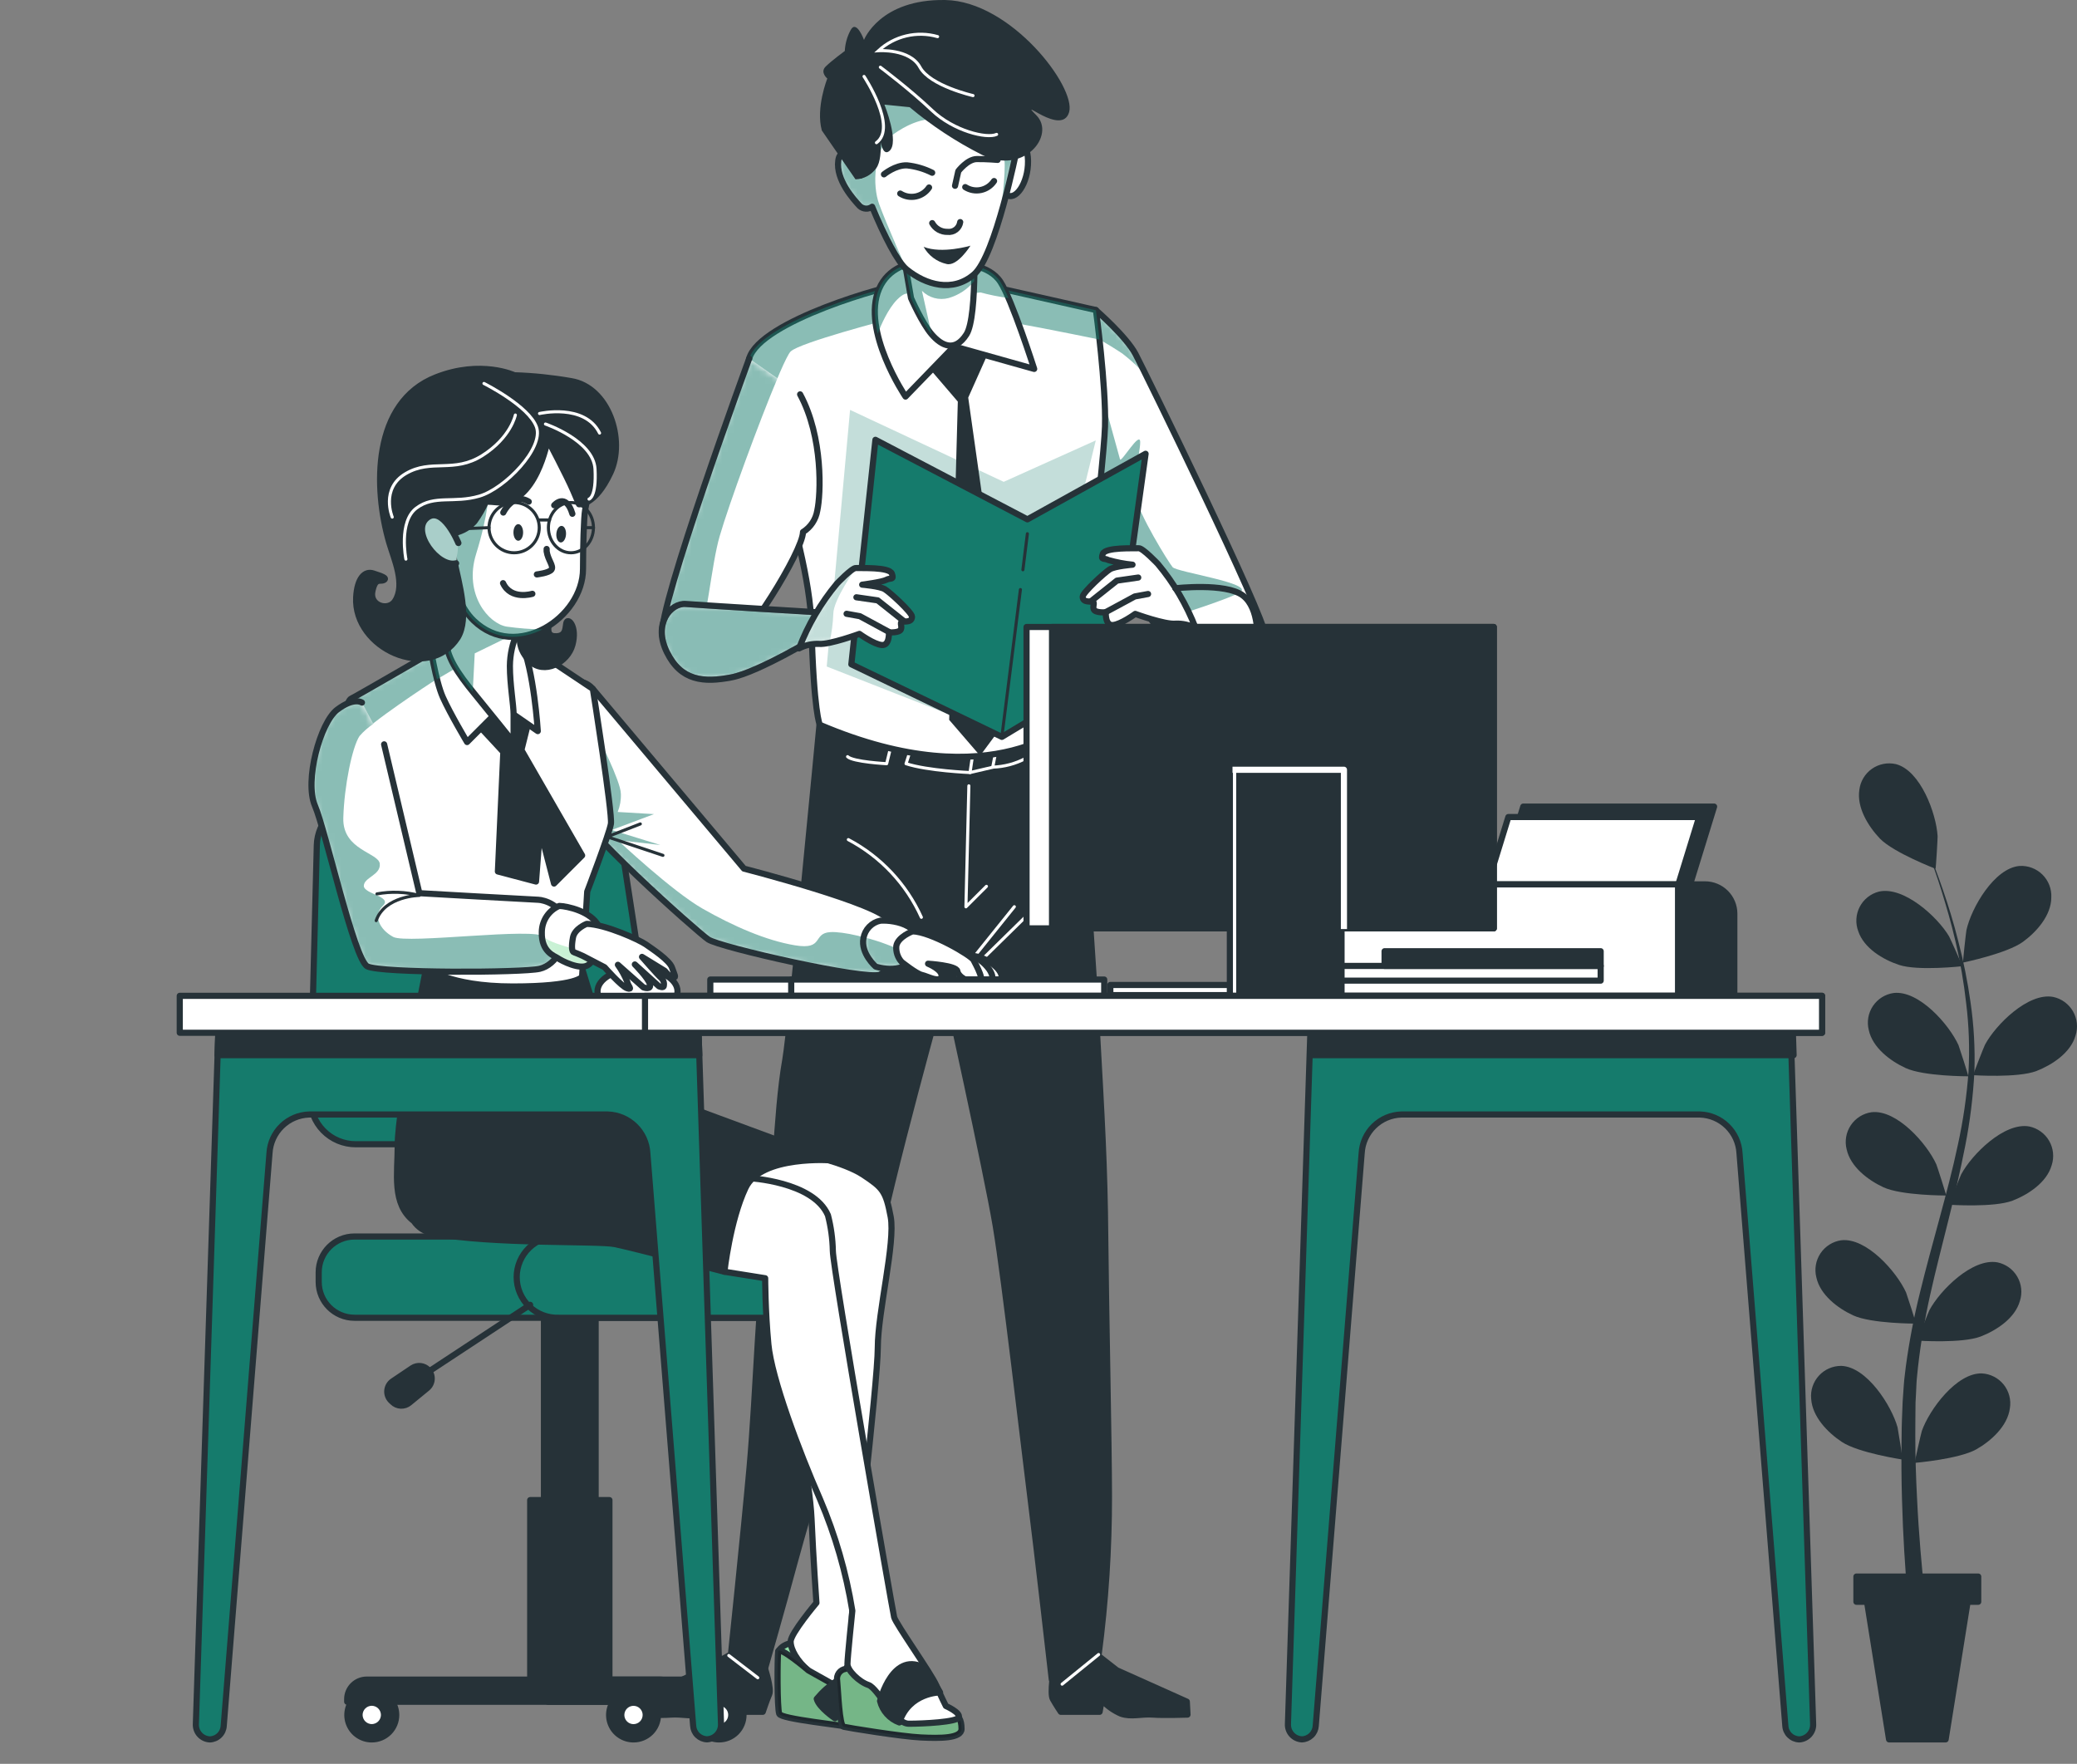 <svg width="338" height="287" viewBox="0 0 338 287" fill="none" xmlns="http://www.w3.org/2000/svg">
<rect x="0" y="0" width="338" height="287" fill="#808080" stroke="none"/>
<path d="M311.597 238.031C311.525 238.031 312.646 233.142 312.75 232.839C313.974 229.365 318.394 223.363 322.521 223.474C323.207 223.511 323.877 223.692 324.488 224.005C325.1 224.319 325.638 224.758 326.068 225.293C326.498 225.829 326.81 226.45 326.984 227.114C327.157 227.779 327.189 228.473 327.076 229.151C326.702 232.036 324.039 234.445 321.646 235.813C318.832 237.419 311.605 238.031 311.597 238.031Z" fill="#263238"/>
<path d="M312.057 218.14C311.985 218.14 313.83 213.465 313.981 213.187C315.722 209.927 320.993 204.664 325.055 205.404C325.727 205.544 326.362 205.825 326.918 206.227C327.475 206.629 327.94 207.144 328.284 207.738C328.629 208.332 328.844 208.991 328.916 209.674C328.989 210.357 328.916 211.047 328.704 211.7C327.909 214.506 324.896 216.47 322.344 217.464C319.299 218.633 312.065 218.14 312.057 218.14Z" fill="#263238"/>
<path d="M317.241 196.03C317.161 196.03 319.006 191.356 319.157 191.077C320.898 187.826 326.177 182.563 330.239 183.294C330.911 183.436 331.546 183.717 332.102 184.12C332.659 184.523 333.124 185.039 333.467 185.634C333.811 186.228 334.025 186.889 334.096 187.572C334.167 188.255 334.094 188.946 333.88 189.599C333.085 192.397 330.072 194.369 327.52 195.363C324.483 196.523 317.241 196.03 317.241 196.03Z" fill="#263238"/>
<path d="M321.112 174.947C321.032 174.947 322.877 170.272 323.028 169.986C324.769 166.734 330.048 161.471 334.11 162.211C334.782 162.351 335.417 162.632 335.974 163.034C336.53 163.436 336.995 163.951 337.34 164.545C337.684 165.139 337.899 165.798 337.971 166.481C338.044 167.164 337.972 167.854 337.759 168.507C336.964 171.313 333.943 173.277 331.399 174.271C328.354 175.432 321.112 174.947 321.112 174.947Z" fill="#263238"/>
<path d="M319.469 156.622C319.389 156.622 319.938 151.645 320.009 151.335C320.804 147.733 324.525 141.262 328.643 140.904C329.328 140.863 330.014 140.967 330.656 141.209C331.298 141.45 331.883 141.824 332.371 142.306C332.859 142.788 333.24 143.368 333.49 144.007C333.739 144.646 333.851 145.331 333.819 146.016C333.819 148.934 331.434 151.629 329.192 153.259C326.584 155.151 319.469 156.622 319.469 156.622Z" fill="#263238"/>
<path d="M309.593 237.49C309.664 237.49 308.869 232.545 308.798 232.243C307.804 228.689 303.789 222.409 299.663 222.25C298.976 222.242 298.295 222.379 297.665 222.652C297.035 222.925 296.469 223.328 296.005 223.834C295.54 224.341 295.188 224.939 294.97 225.591C294.753 226.242 294.675 226.932 294.742 227.616C294.925 230.526 297.429 233.102 299.727 234.62C302.414 236.409 309.585 237.49 309.593 237.49Z" fill="#263238"/>
<path d="M311.772 215.373C311.852 215.373 310.309 210.603 310.182 210.301C308.656 206.938 303.734 201.341 299.632 201.81C298.952 201.907 298.301 202.146 297.72 202.512C297.138 202.878 296.641 203.361 296.259 203.932C295.877 204.503 295.62 205.148 295.504 205.825C295.388 206.501 295.416 207.195 295.586 207.86C296.206 210.706 299.076 212.877 301.572 214.03C304.514 215.389 311.764 215.373 311.772 215.373Z" fill="#263238"/>
<path d="M316.7 194.528C316.771 194.528 315.237 189.758 315.11 189.464C313.591 186.101 308.67 180.504 304.568 180.973C303.888 181.069 303.236 181.307 302.655 181.672C302.073 182.037 301.575 182.52 301.193 183.09C300.81 183.66 300.552 184.304 300.435 184.98C300.318 185.656 300.344 186.35 300.513 187.015C301.141 189.869 304.003 192.032 306.507 193.192C309.441 194.544 316.692 194.528 316.7 194.528Z" fill="#263238"/>
<path d="M320.303 175.13C320.383 175.13 318.84 170.359 318.713 170.057C317.187 166.702 312.274 161.106 308.163 161.575C307.484 161.671 306.832 161.909 306.251 162.273C305.67 162.638 305.172 163.122 304.79 163.692C304.409 164.262 304.151 164.906 304.035 165.582C303.919 166.259 303.947 166.952 304.117 167.617C304.737 170.471 307.607 172.633 310.111 173.786C313.045 175.145 320.303 175.13 320.303 175.13Z" fill="#263238"/>
<path d="M319.315 157.218C319.395 157.218 317.344 152.631 317.177 152.353C315.293 149.172 309.791 144.156 305.76 145.078C305.095 145.248 304.474 145.557 303.936 145.984C303.398 146.411 302.956 146.947 302.64 147.556C302.323 148.165 302.139 148.834 302.098 149.52C302.058 150.205 302.163 150.891 302.405 151.534C303.336 154.292 306.42 156.137 309.036 157.003C312.105 158.029 319.315 157.218 319.315 157.218Z" fill="#263238"/>
<path d="M314.976 141.365C315.039 141.365 315.333 136.381 315.317 136.063C315.103 132.374 312.535 125.378 308.536 124.336C307.867 124.182 307.173 124.17 306.5 124.301C305.826 124.433 305.188 124.704 304.626 125.099C304.064 125.493 303.592 126.002 303.24 126.591C302.887 127.18 302.663 127.836 302.581 128.518C302.136 131.404 304.028 134.457 305.944 136.468C308.194 138.758 314.968 141.357 314.976 141.365Z" fill="#263238"/>
<path d="M310.946 264.743C310.946 264.743 310.684 262.636 310.366 258.979C310.048 255.322 309.682 250.091 309.515 243.803C309.427 240.623 309.396 237.252 309.459 233.642C309.459 231.83 309.555 230.017 309.626 228.077C309.69 227.139 309.761 226.193 309.825 225.231C309.889 224.269 310.048 223.283 310.151 222.298C310.695 218.284 311.457 214.303 312.433 210.372C313.41 206.358 314.523 202.327 315.613 198.304C316.702 194.281 317.775 190.259 318.618 186.26C319.475 182.355 320.052 178.393 320.343 174.406C320.548 170.673 320.42 166.93 319.961 163.22C319.585 159.858 319.009 156.521 318.236 153.227C317.537 150.182 316.718 147.431 315.97 145.006C315.223 142.582 314.452 140.499 313.816 138.789C312.52 135.371 311.638 133.479 311.638 133.479C311.638 133.479 312.56 135.355 313.927 138.742C314.611 140.435 315.398 142.51 316.225 144.919C317.052 147.328 317.91 150.071 318.673 153.116C319.532 156.386 320.198 159.705 320.669 163.053C321.216 166.801 321.429 170.589 321.305 174.374C321.092 178.416 320.596 182.438 319.818 186.411C319.023 190.465 318.069 194.536 317.06 198.59C316.05 202.645 314.993 206.707 314.11 210.682C313.234 214.571 312.57 218.504 312.123 222.464C312.043 223.426 311.9 224.341 311.868 225.311C311.836 226.281 311.773 227.227 311.725 228.165C311.725 229.977 311.669 231.854 311.685 233.626C311.685 237.196 311.805 240.567 311.964 243.675C312.258 249.9 312.759 255.076 313.132 258.685C313.506 262.295 313.824 264.33 313.824 264.33C313.852 264.518 313.842 264.71 313.795 264.895C313.749 265.08 313.666 265.253 313.553 265.406C313.439 265.559 313.296 265.688 313.133 265.786C312.969 265.883 312.788 265.948 312.6 265.975C312.411 266.003 312.219 265.993 312.034 265.947C311.85 265.9 311.676 265.818 311.523 265.704C311.37 265.59 311.241 265.448 311.144 265.284C311.046 265.121 310.982 264.94 310.954 264.751V264.743H310.946Z" fill="#263238"/>
<path d="M302.105 256.531H321.925V260.633H320.2L316.622 283.021H307.416L303.831 260.633H302.105V256.531Z" fill="#263238" stroke="#263238" stroke-linecap="round" stroke-linejoin="round"/>
<path d="M171.511 271.501C171.511 271.501 170.827 275.532 171.328 276.438C171.829 277.344 172.632 278.537 172.632 278.537H178.944L179.286 276.589C180.156 277.555 181.225 278.323 182.418 278.839C184.096 279.435 185.718 278.839 187.681 278.99C189.343 279.117 193.246 278.99 193.246 278.99L193.135 276.883L181.743 271.779L177.664 268.599C177.664 268.599 174.087 271.827 171.511 271.501Z" fill="#263238" stroke="#263238" stroke-linecap="round" stroke-linejoin="round"/>
<path d="M124.493 271.501C124.493 271.501 125.574 274.784 125.177 275.683C124.779 276.581 124.127 278.537 124.127 278.537H117.823L117.266 276.589C116.499 277.56 115.509 278.331 114.381 278.839C112.79 279.435 111.073 278.839 109.133 278.99C107.488 279.117 103.568 278.99 103.568 278.99L103.457 276.883L114.293 271.779L118.594 269.394C118.594 269.394 121.949 271.827 124.493 271.501Z" fill="#263238" stroke="#263238" stroke-linecap="round" stroke-linejoin="round"/>
<path d="M174.916 116.505C174.916 116.505 177.524 150.262 178.43 166.4C179.336 182.539 179.758 189.861 179.861 201.222C179.964 212.583 180.465 235.034 180.465 243.469C180.474 252.08 179.913 260.682 178.788 269.219L171.163 273.282C171.163 273.282 168.699 251.626 167.705 243.866C166.807 236.846 163.523 208.282 162.037 199.449C160.55 190.616 153.777 159.905 153.777 159.905C153.777 159.905 144.737 192.127 142.4 204.998C140.063 217.869 131.27 246.895 129.386 253.955C127.501 261.015 124.496 271.485 124.496 271.485C123.437 271.796 122.324 271.883 121.229 271.739C120.737 271.701 120.263 271.542 119.847 271.277C119.431 271.013 119.087 270.65 118.844 270.221C118.844 270.221 121.062 249.09 121.976 238.818C123.113 226.098 123.471 209.212 124.854 202.144C126.237 195.076 126.19 181.537 127.796 172.45C128.71 167.291 133.361 117.928 133.361 117.928C133.361 117.928 159.151 128.367 174.916 116.505Z" fill="#263238" stroke="#263238" stroke-linecap="round" stroke-linejoin="round"/>
<path d="M178.782 269.219L172.844 274.037" stroke="white" stroke-width="0.5" stroke-linecap="round" stroke-linejoin="round"/>
<path d="M118.602 269.378L123.316 272.996" stroke="white" stroke-width="0.5" stroke-linecap="round" stroke-linejoin="round"/>
<path d="M157.668 127.866L157.191 147.551L160.53 144.22" stroke="white" stroke-width="0.5" stroke-linecap="round" stroke-linejoin="round"/>
<path d="M155.582 159.333L165.067 147.535" stroke="white" stroke-width="0.5" stroke-linecap="round" stroke-linejoin="round"/>
<path d="M167.703 148.393L159.793 156.153" stroke="white" stroke-width="0.5" stroke-linecap="round" stroke-linejoin="round"/>
<path d="M149.94 149.26C147.493 143.843 143.311 139.395 138.055 136.619" stroke="white" stroke-width="0.5" stroke-linecap="round" stroke-linejoin="round"/>
<path d="M162.001 122.54L161.548 124.845L157.859 125.704L158.281 122.834" stroke="white" stroke-width="0.5" stroke-linecap="round" stroke-linejoin="round"/>
<path d="M157.86 125.704C157.86 125.704 150.951 125.418 147.445 124.265L148.185 121.967" stroke="white" stroke-width="0.5" stroke-linecap="round" stroke-linejoin="round"/>
<path d="M144.989 121.395L144.29 124.265C144.29 124.265 138.812 123.979 137.93 123.12" stroke="white" stroke-width="0.5" stroke-linecap="round" stroke-linejoin="round"/>
<path d="M161.547 124.821C163.427 124.766 165.269 124.276 166.929 123.39L169.433 121.951L168.463 119.94" stroke="white" stroke-width="0.5" stroke-linecap="round" stroke-linejoin="round"/>
<path d="M178.315 50.448C178.315 50.448 183.308 54.781 184.802 57.643C186.297 60.505 205.918 100.51 205.838 103.245C205.759 105.979 202.857 111.195 197.737 111.195C192.617 111.195 173.211 80.014 173.211 80.014L178.315 50.448Z" fill="white"/>
<mask id="mask0_2106_6654" style="mask-type:luminance" maskUnits="userSpaceOnUse" x="173" y="50" width="33" height="62">
<path d="M178.315 50.448C178.315 50.448 183.308 54.781 184.802 57.643C186.297 60.505 205.918 100.51 205.838 103.245C205.759 105.98 202.857 111.195 197.737 111.195C192.617 111.195 173.211 80.014 173.211 80.014L178.315 50.448Z" fill="white"/>
</mask>
<g mask="url(#mask0_2106_6654)">
<g style="mix-blend-mode:multiply" opacity="0.5">
<path d="M178.928 55.25L179.262 55.433C179.85 55.775 181.17 56.546 182.617 57.508C184.252 58.762 185.742 60.194 187.061 61.777C187.061 61.777 185.264 57.007 182.633 54.725C181.17 53.468 179.808 52.096 178.562 50.623L178.928 55.25Z" fill="#157B6C"/>
</g>
</g>
<path d="M178.315 50.448C178.315 50.448 183.308 54.781 184.802 57.643C186.297 60.505 205.918 100.51 205.838 103.245C205.759 105.979 202.857 111.195 197.737 111.195C192.617 111.195 173.211 80.014 173.211 80.014L178.315 50.448Z" stroke="#263238" stroke-linecap="round" stroke-linejoin="round"/>
<path opacity="0.5" d="M190.82 92.281C190.16 91.487 185.255 83.592 184.754 80.642C184.254 77.693 185.549 73.917 185.549 71.945C185.549 69.973 182.433 75.388 182.266 74.736C182.099 74.084 180.135 67.024 180.135 67.024L174.117 74.807L173.219 80.03C173.219 80.03 180.819 92.234 187.767 101.368C192.712 99.778 200.178 97.354 201.784 96.384C204.272 94.913 191.48 93.108 190.82 92.281Z" fill="#157B6C"/>
<path d="M154.344 45.042L178.346 50.448C178.346 50.448 180.015 62.747 179.824 69.393C179.634 76.039 174.689 117.141 174.689 117.141C174.689 117.141 161.968 130.116 133.412 117.936C133.412 117.936 132.418 116.02 132.044 101.694C131.686 87.567 121.065 61.332 121.916 58.342C123.665 52.213 144.669 46.322 147.428 46.155C149.755 45.934 152.065 45.562 154.344 45.042Z" fill="white" stroke="#263238" stroke-linecap="round" stroke-linejoin="round"/>
<g style="mix-blend-mode:multiply" opacity="0.5">
<path d="M156.517 117.07L134.535 108.452L138.335 66.698L163.338 78.4L178.324 71.659L167.608 115.233L156.517 117.07Z" fill="#8ABDB5"/>
</g>
<g style="mix-blend-mode:multiply" opacity="0.5">
<path d="M163.021 52.253C164.047 52.253 173.531 54.153 178.921 55.25C178.611 52.435 178.341 50.48 178.341 50.48L154.339 45.074C152.061 45.596 149.75 45.971 147.423 46.195C144.664 46.361 123.66 52.253 121.911 58.382C121.633 59.376 122.603 62.906 124.042 67.7C126.14 62.286 128.017 57.826 128.661 57.197C130.108 55.751 144.561 51.998 144.561 51.998L163.021 52.253Z" fill="#157B6C"/>
</g>
<path d="M160.862 57.317L157.563 64.695L164.797 115.814L159.494 122.969L154.462 117.133L155.869 65.346L149.207 57.571L153.468 49.51L160.862 57.317Z" fill="#263238"/>
<path d="M186.427 73.837L167.195 84.506L142.462 71.563L138.543 108.094L163.037 119.9L181.585 108.738L186.427 73.837Z" fill="#157B6C" stroke="#263238" stroke-linecap="round" stroke-linejoin="round"/>
<path d="M166.461 92.711L167.192 86.844" stroke="#263238" stroke-width="0.5" stroke-linecap="round" stroke-linejoin="round"/>
<path d="M163.035 119.9L166.056 95.93" stroke="#263238" stroke-width="0.5" stroke-linecap="round" stroke-linejoin="round"/>
<path d="M156.581 42.991C156.581 42.991 160.914 42.991 162.798 45.853C164.682 48.715 168.299 60.028 168.299 60.028L155.261 56.363L147.359 64.528C147.359 64.528 140.116 53.795 143.066 46.982C146.015 40.168 156.581 42.991 156.581 42.991Z" fill="white" stroke="#263238" stroke-linecap="round" stroke-linejoin="round"/>
<g style="mix-blend-mode:multiply" opacity="0.5">
<path d="M164.118 48.5C163.745 47.586 163.304 46.701 162.798 45.853C160.914 42.951 156.581 42.991 156.581 42.991C156.581 42.991 146.031 40.168 143.066 46.966C142.112 49.168 142.271 51.783 142.82 54.312C143.336 52.96 144.505 50.249 146 48.747C148.019 46.727 148.258 48.484 148.258 48.484L159.563 47.586C161.06 47.987 162.582 48.293 164.118 48.5Z" fill="#157B6C"/>
</g>
<path d="M158.44 36.408C158.44 36.408 159.172 51.45 157.272 54.415C155.371 57.38 153.209 56.243 151.627 54.415C150.045 52.587 148.256 48.5 148.256 48.5L146.324 37.37C146.324 37.37 157.582 39.445 158.44 36.408Z" fill="white" stroke="#263238" stroke-linecap="round" stroke-linejoin="round"/>
<g style="mix-blend-mode:multiply" opacity="0.5">
<path d="M154.362 48.5C155.999 48.031 157.453 47.071 158.528 45.749C158.528 44.899 158.528 44.056 158.528 43.237C156.676 41.114 152.422 37.108 147.684 38.396C147.279 38.507 146.889 38.634 146.531 38.761L148.248 48.5C148.248 48.5 150.045 52.618 151.619 54.415L150.029 47.316C150.584 47.876 151.276 48.28 152.037 48.488C152.798 48.696 153.599 48.7 154.362 48.5Z" fill="#157B6C"/>
</g>
<path d="M165.069 22.726C165.069 22.726 167.247 22.567 167.295 26.2C167.343 29.833 165.204 32.886 163.733 31.622C162.263 30.358 164.664 21.072 165.069 22.726Z" fill="white" stroke="#263238" stroke-linecap="round" stroke-linejoin="round"/>
<path d="M150.117 3.916C140.203 6.253 137.548 12.661 137.627 18.465C137.627 20.683 138.653 24.523 140.012 28.569L139.837 28.203C139.837 28.203 136.856 23.004 136.419 26.128C135.982 29.253 138.931 32.489 139.909 33.53C140.18 33.78 140.53 33.928 140.899 33.948C141.267 33.968 141.631 33.86 141.928 33.641C143.9 38.411 146.102 42.681 147.541 43.841C150.658 46.362 155.038 47.657 158.52 44.636C162.002 41.615 165.445 24.387 165.445 24.387C166.272 6.961 160.031 1.594 150.117 3.916Z" fill="white"/>
<mask id="mask1_2106_6654" style="mask-type:luminance" maskUnits="userSpaceOnUse" x="136" y="3" width="30" height="44">
<path d="M150.117 3.916C140.203 6.253 137.548 12.661 137.627 18.465C137.627 20.683 138.653 24.523 140.012 28.569L139.837 28.203C139.837 28.203 136.856 23.004 136.419 26.128C135.982 29.253 138.931 32.489 139.909 33.53C140.18 33.78 140.53 33.928 140.899 33.948C141.267 33.968 141.631 33.86 141.928 33.641C143.9 38.411 146.102 42.681 147.541 43.841C150.658 46.362 155.038 47.657 158.52 44.636C162.002 41.615 165.445 24.387 165.445 24.387C166.272 6.961 160.031 1.594 150.117 3.916Z" fill="white"/>
</mask>
<g mask="url(#mask1_2106_6654)">
<g style="mix-blend-mode:multiply" opacity="0.5">
<path d="M144.838 22.265C144.838 22.265 148.296 19.379 151.763 19.379C155.229 19.379 162.448 22.559 163.306 25.151C163.831 26.741 163.211 31.869 162.63 35.764C164.3 30.279 165.477 24.411 165.477 24.411C166.272 6.993 160.023 1.61 150.117 3.948C140.211 6.285 137.548 12.693 137.627 18.496C137.627 20.715 138.653 24.554 140.012 28.601L139.837 28.235C139.837 28.235 136.856 23.036 136.419 26.16C135.982 29.285 138.931 32.52 139.909 33.562C140.18 33.812 140.53 33.96 140.899 33.98C141.267 34 141.631 33.892 141.928 33.673C143.9 38.443 146.102 42.712 147.541 43.873C147.541 43.873 144.226 36.408 143.073 33.236C141.92 30.064 142.238 24.547 144.838 22.265Z" fill="#157B6C"/>
</g>
</g>
<path d="M150.117 3.916C140.203 6.253 137.548 12.661 137.627 18.465C137.627 20.683 138.653 24.523 140.012 28.569L139.837 28.203C139.837 28.203 136.856 23.004 136.419 26.128C135.982 29.253 138.931 32.489 139.909 33.53C140.18 33.78 140.53 33.928 140.899 33.948C141.267 33.968 141.631 33.86 141.928 33.641C143.9 38.411 146.102 42.681 147.541 43.841C150.658 46.362 155.038 47.657 158.52 44.636C162.002 41.615 165.445 24.387 165.445 24.387C166.272 6.961 160.031 1.594 150.117 3.916Z" stroke="#263238" stroke-linecap="round" stroke-linejoin="round"/>
<path d="M161.769 29.459C161.272 30.206 160.502 30.728 159.625 30.912C158.748 31.096 157.833 30.929 157.078 30.445" stroke="#263238" stroke-linecap="round" stroke-linejoin="round"/>
<path d="M151.191 30.509C150.694 31.256 149.924 31.777 149.047 31.962C148.17 32.146 147.255 31.978 146.5 31.495" stroke="#263238" stroke-linecap="round" stroke-linejoin="round"/>
<path d="M151.698 28.108C150.417 27.465 149.03 27.058 147.604 26.907C145.712 26.828 143.852 28.37 143.852 28.37" stroke="#263238" stroke-linecap="round" stroke-linejoin="round"/>
<path d="M156.259 36.138C156.191 36.621 155.937 37.058 155.55 37.355C155.164 37.653 154.676 37.787 154.192 37.728C153.686 37.743 153.186 37.618 152.747 37.367C152.307 37.116 151.946 36.748 151.703 36.305" stroke="#263238" stroke-linecap="round" stroke-linejoin="round"/>
<path d="M157.929 39.977C157.929 39.977 153.286 41.361 150.305 40.16C150.694 40.861 151.227 41.471 151.868 41.952C152.509 42.432 153.244 42.773 154.025 42.951C155.79 43.42 157.929 39.977 157.929 39.977Z" fill="#263238"/>
<path d="M162.35 26.017C162.35 26.017 160.609 25.866 158.964 25.882C157.453 25.882 155.951 27.846 155.951 27.846L155.418 30.231" stroke="#263238" stroke-linecap="round" stroke-linejoin="round"/>
<path d="M148.027 17.439C151.632 20.458 155.572 23.054 159.769 25.174C166.606 28.593 171.853 21.994 168.649 18.751C165.445 15.507 172.823 22.312 173.984 18.242C175.144 14.171 164.523 0.203 153.854 0.004C143.185 -0.194 140.601 6.492 140.601 6.492C140.601 6.492 139.345 3.049 138.399 4.949C137.849 5.983 137.534 7.126 137.477 8.296C137.477 8.296 135.314 9.886 134.36 10.832C133.406 11.778 134.631 12.78 134.631 12.78C134.631 12.78 132.723 17.55 133.74 21.231L139.218 29.181C139.879 29.16 140.526 28.987 141.109 28.675C141.692 28.364 142.196 27.922 142.581 27.385C144.012 25.508 142.962 19.657 142.962 19.657C142.962 19.657 143.05 25.953 144.727 24.57C146.405 23.187 143.932 17.034 143.932 17.034L148.027 17.439Z" fill="#263238"/>
<path d="M143.262 10.936C143.262 10.936 148.143 14.609 151.673 17.964C155.203 21.319 160.585 22.607 162.183 21.867" stroke="white" stroke-width="0.5" stroke-miterlimit="10" stroke-linecap="round"/>
<path d="M158.344 15.555C158.344 15.555 151.348 13.965 149.703 10.928C148.057 7.891 142.961 8.249 142.961 8.249C144.234 7.075 145.787 6.248 147.472 5.847C149.156 5.446 150.915 5.484 152.581 5.959" stroke="white" stroke-width="0.5" stroke-miterlimit="10" stroke-linecap="round"/>
<path d="M140.609 12.438C140.609 12.438 146.079 20.683 142.629 23.219" stroke="white" stroke-width="0.5" stroke-miterlimit="10" stroke-linecap="round"/>
<path d="M121.916 58.35C121.916 58.35 107.074 98.817 107.757 103.332C108.441 107.848 116.232 106.051 118.689 105.439C121.145 104.827 130.614 89.801 130.677 86.565C131.289 86.183 131.813 85.674 132.213 85.074C132.613 84.474 132.881 83.795 132.999 83.083C133.579 80.475 133.977 71.158 130.208 64.17" fill="white"/>
<mask id="mask2_2106_6654" style="mask-type:luminance" maskUnits="userSpaceOnUse" x="107" y="58" width="27" height="49">
<path d="M121.916 58.35C121.916 58.35 107.074 98.817 107.757 103.332C108.441 107.848 116.232 106.051 118.689 105.439C121.145 104.827 130.614 89.801 130.677 86.565C131.289 86.183 131.813 85.674 132.213 85.074C132.613 84.474 132.881 83.795 132.999 83.083C133.579 80.475 133.977 71.158 130.208 64.17" fill="white"/>
</mask>
<g mask="url(#mask2_2106_6654)">
<g style="mix-blend-mode:multiply" opacity="0.5">
<path d="M121.916 58.35C121.916 58.35 107.074 98.817 107.757 103.332C108.139 105.805 110.651 106.377 113.243 106.298C115.055 101.186 115.763 91.844 117.123 87.217C118.625 82.042 123.522 68.646 126.504 61.602L121.916 58.35Z" fill="#157B6C"/>
</g>
</g>
<path d="M121.916 58.35C121.916 58.35 107.074 98.817 107.757 103.332C108.441 107.848 116.232 106.051 118.689 105.439C121.145 104.827 130.614 89.801 130.677 86.565C131.289 86.183 131.813 85.674 132.213 85.074C132.613 84.474 132.881 83.795 132.999 83.083C133.579 80.475 133.977 71.158 130.208 64.17" stroke="#263238" stroke-linecap="round" stroke-linejoin="round"/>
<path d="M133.138 99.635C133.138 99.635 114.057 98.475 111.609 98.276C109.16 98.077 106.226 101.456 108.532 106.131C110.837 110.805 114.502 111.075 119.002 110.225C123.502 109.374 133.44 103.308 133.44 103.308L133.138 99.635Z" fill="white"/>
<mask id="mask3_2106_6654" style="mask-type:luminance" maskUnits="userSpaceOnUse" x="107" y="98" width="27" height="13">
<path d="M133.13 99.635C133.13 99.635 114.049 98.475 111.601 98.276C109.152 98.077 106.219 101.456 108.524 106.131C110.83 110.805 114.495 111.075 118.994 110.225C123.494 109.374 133.432 103.308 133.432 103.308L133.13 99.635Z" fill="white"/>
</mask>
<g mask="url(#mask3_2106_6654)">
<path opacity="0.5" d="M133.13 99.635C133.13 99.635 114.049 98.475 111.601 98.276C109.152 98.077 106.219 101.456 108.524 106.131C110.83 110.805 114.495 111.075 118.994 110.225C123.494 109.374 133.432 103.308 133.432 103.308L133.13 99.635Z" fill="#157B6C" stroke="#263238" stroke-linecap="round" stroke-linejoin="round"/>
</g>
<path d="M133.138 99.635C133.138 99.635 114.057 98.475 111.609 98.276C109.16 98.077 106.226 101.456 108.532 106.131C110.837 110.805 114.502 111.075 119.002 110.225C123.502 109.374 133.44 103.308 133.44 103.308L133.138 99.635Z" stroke="#263238" stroke-linecap="round" stroke-linejoin="round"/>
<path d="M136.181 94.984C136.181 94.984 138.645 92.369 139.297 92.424C139.949 92.48 144.735 92.218 145.141 93.339C145.546 94.46 144.902 93.967 144.242 94.34C143.582 94.714 140.307 95.135 140.307 95.135C140.307 95.135 143.129 95.366 143.98 95.867C144.83 96.368 148.432 99.691 148.416 100.343C148.4 100.995 147.963 101.138 147.088 101.138C146.214 101.138 146.858 101.766 146.619 102.394C146.381 103.022 144.656 102.887 144.656 102.887C144.656 102.887 144.807 105.065 143.503 104.954C142.199 104.843 139.862 103.141 139.862 103.141C139.862 103.141 135.036 104.906 133.303 104.771C132.164 104.72 131.033 104.975 130.027 105.51C131.485 101.687 133.564 98.13 136.181 94.984Z" fill="white"/>
<mask id="mask4_2106_6654" style="mask-type:luminance" maskUnits="userSpaceOnUse" x="130" y="92" width="19" height="14">
<path d="M136.181 94.985C136.181 94.985 138.645 92.369 139.297 92.425C139.949 92.48 144.735 92.218 145.141 93.339C145.546 94.46 144.902 93.967 144.242 94.341C143.582 94.714 140.307 95.136 140.307 95.136C140.307 95.136 143.129 95.366 143.98 95.867C144.83 96.368 148.432 99.691 148.416 100.343C148.4 100.995 147.963 101.138 147.088 101.138C146.214 101.138 146.858 101.766 146.619 102.394C146.381 103.022 144.656 102.887 144.656 102.887C144.656 102.887 144.807 105.065 143.503 104.954C142.199 104.843 139.862 103.141 139.862 103.141C139.862 103.141 135.036 104.906 133.303 104.771C132.164 104.72 131.033 104.975 130.027 105.511C131.485 101.687 133.564 98.13 136.181 94.985Z" fill="white"/>
</mask>
<g mask="url(#mask4_2106_6654)">
<g style="mix-blend-mode:multiply" opacity="0.5">
<path d="M136.181 94.985C133.571 98.109 131.492 101.641 130.027 105.439C131.033 104.904 132.164 104.648 133.303 104.7C133.873 104.709 134.441 104.648 134.996 104.517C135.342 102.997 135.546 101.448 135.608 99.89C135.608 97.576 139.297 92.425 139.297 92.425C138.637 92.369 136.181 94.985 136.181 94.985Z" fill="#8ABDB5"/>
</g>
</g>
<path d="M136.181 94.984C136.181 94.984 138.645 92.369 139.297 92.424C139.949 92.48 144.735 92.218 145.141 93.339C145.546 94.46 144.902 93.967 144.242 94.34C143.582 94.714 140.307 95.135 140.307 95.135C140.307 95.135 143.129 95.366 143.98 95.867C144.83 96.368 148.432 99.691 148.416 100.343C148.4 100.995 147.963 101.138 147.088 101.138C146.214 101.138 146.858 101.766 146.619 102.394C146.381 103.022 144.656 102.887 144.656 102.887C144.656 102.887 144.807 105.065 143.503 104.954C142.199 104.843 139.862 103.141 139.862 103.141C139.862 103.141 135.036 104.906 133.303 104.771C132.164 104.72 131.033 104.975 130.027 105.51C131.485 101.687 133.564 98.13 136.181 94.984Z" stroke="#263238" stroke-linecap="round" stroke-linejoin="round"/>
<path d="M147.087 101.066L142.833 97.688L139.367 97.187" stroke="#263238" stroke-linecap="round" stroke-linejoin="round"/>
<path d="M144.646 102.815L139.932 100.263L137.77 99.874" stroke="#263238" stroke-linecap="round" stroke-linejoin="round"/>
<path d="M188.427 91.765C188.427 91.765 185.962 89.157 185.31 89.205C184.658 89.252 179.872 89.006 179.467 90.119C179.061 91.232 179.705 90.747 180.365 91.129C181.651 91.501 182.968 91.753 184.301 91.884C184.301 91.884 181.478 92.115 180.628 92.623C179.777 93.132 176.176 96.447 176.191 97.091C176.207 97.735 176.645 97.886 177.519 97.886C178.394 97.886 177.75 98.514 177.988 99.142C178.227 99.77 179.952 99.627 179.952 99.627C179.952 99.627 179.801 101.806 181.105 101.702C182.408 101.599 184.746 99.89 184.746 99.89C184.746 99.89 189.572 101.655 191.305 101.48C192.444 101.427 193.576 101.685 194.58 102.227C193.117 98.426 191.038 94.891 188.427 91.765Z" fill="white" stroke="#263238" stroke-linecap="round" stroke-linejoin="round"/>
<path d="M177.52 97.847L181.765 94.476L185.231 93.975" stroke="#263238" stroke-linecap="round" stroke-linejoin="round"/>
<path d="M179.953 99.596L184.668 97.051L186.83 96.654" stroke="#263238" stroke-linecap="round" stroke-linejoin="round"/>
<path d="M191.266 95.724C191.266 95.724 199.446 94.786 202.253 96.892C205.059 98.999 204.59 104.366 204.59 104.366" stroke="#263238" stroke-linecap="round" stroke-linejoin="round"/>
<path d="M126.637 268.718C126.637 268.718 127.511 266.977 130.302 267.327C133.092 267.677 134.841 270.992 132.917 272.033C130.993 273.075 126.637 268.718 126.637 268.718Z" fill="#92E3A9" stroke="#263238" stroke-linecap="round" stroke-linejoin="round"/>
<path d="M130.763 187.754C130.763 187.754 137.33 189.074 140.486 191.173C143.642 193.271 144.159 193.796 144.946 198.002C145.733 202.207 142.847 213.497 142.847 219.276C142.847 225.056 138.642 260.251 138.642 263.153C138.642 266.055 141.535 272.081 141.273 274.18C141.162 275.689 141.34 277.206 141.798 278.648C141.798 278.648 143.634 279.96 141.273 280.238C138.912 280.516 138.642 280.763 136.543 279.713C134.444 278.664 133.363 273.409 131.55 271.835C129.737 270.26 128.664 268.424 128.664 267.104C128.664 265.785 132.862 260.808 132.862 260.808C132.862 260.808 132.337 253.454 132.067 247.149C131.797 240.845 128.887 226.924 128.887 220.914C128.887 214.904 132.862 200.689 132.862 200.689C132.862 200.689 122.662 201.937 118.687 199.314C114.712 196.69 119.212 185.131 130.763 187.754Z" fill="white" stroke="#263238" stroke-linecap="round" stroke-linejoin="round"/>
<path d="M131.55 271.803C131.55 271.803 126.78 267.708 126.637 268.75C126.493 269.791 126.462 278.004 126.811 278.87C127.161 279.737 136.582 280.619 141.471 281.494C146.361 282.369 144.437 279.22 143.387 278.521C142.338 277.821 131.55 271.803 131.55 271.803Z" fill="#92E3A9" stroke="#263238" stroke-linecap="round" stroke-linejoin="round"/>
<path opacity="0.2" d="M131.55 271.803C131.55 271.803 126.78 267.708 126.637 268.75C126.493 269.791 126.462 278.004 126.811 278.87C127.161 279.737 136.582 280.619 141.471 281.494C146.361 282.369 144.437 279.22 143.387 278.521C142.338 277.821 131.55 271.803 131.55 271.803Z" fill="black"/>
<path d="M132.914 276.43C133.869 275.285 134.986 274.286 136.229 273.464C137.706 272.415 139.364 271.647 141.119 271.198L143.384 275.555C141.822 275.924 140.303 276.457 138.853 277.145C137.752 277.812 136.753 278.634 135.887 279.586C135.887 279.586 133.264 277.829 132.914 276.43Z" fill="#263238" stroke="#263238" stroke-linecap="round" stroke-linejoin="round"/>
<path d="M137.634 271.548C137.413 271.576 137.201 271.648 137.009 271.761C136.818 271.874 136.652 272.025 136.521 272.204C136.39 272.384 136.297 272.588 136.247 272.805C136.198 273.021 136.194 273.246 136.235 273.464C136.41 275.213 136.584 280.794 137.284 280.969C137.984 281.144 146.705 282.559 149.845 282.71C152.986 282.861 156.476 282.885 156.476 281.319C156.476 279.753 155.951 279.053 155.259 279.053C154.568 279.053 152.986 278.529 150.895 277.312C148.804 276.096 143.74 271.381 142.15 271.206C140.56 271.032 138.508 269.974 137.634 271.548Z" fill="#92E3A9" stroke="#263238" stroke-linecap="round" stroke-linejoin="round"/>
<path opacity="0.2" d="M137.634 271.548C137.413 271.576 137.201 271.648 137.009 271.761C136.818 271.874 136.652 272.025 136.521 272.204C136.39 272.384 136.297 272.588 136.247 272.805C136.198 273.021 136.194 273.246 136.235 273.464C136.41 275.213 136.584 280.794 137.284 280.969C137.984 281.144 146.705 282.559 149.845 282.71C152.986 282.861 156.476 282.885 156.476 281.319C156.476 279.753 155.951 279.053 155.259 279.053C154.568 279.053 152.986 278.529 150.895 277.312C148.804 276.096 143.74 271.381 142.15 271.206C140.56 271.032 138.508 269.974 137.634 271.548Z" fill="black"/>
<path d="M64.478 279.053C64.478 278.267 64.244 277.498 63.807 276.845C63.371 276.191 62.75 275.682 62.024 275.381C61.297 275.08 60.498 275.001 59.727 275.155C58.956 275.308 58.248 275.686 57.692 276.242C57.136 276.798 56.757 277.507 56.604 278.278C56.45 279.049 56.529 279.848 56.83 280.574C57.131 281.301 57.64 281.922 58.294 282.358C58.948 282.795 59.716 283.028 60.502 283.028C61.557 283.028 62.568 282.609 63.313 281.864C64.059 281.119 64.478 280.107 64.478 279.053Z" fill="#263238" stroke="#263238" stroke-linecap="round" stroke-linejoin="round"/>
<path d="M60.499 281.033C61.597 281.033 62.487 280.143 62.487 279.045C62.487 277.948 61.597 277.058 60.499 277.058C59.402 277.058 58.512 277.948 58.512 279.045C58.512 280.143 59.402 281.033 60.499 281.033Z" fill="white" stroke="#263238" stroke-linecap="round" stroke-linejoin="round"/>
<path d="M107.075 279.053C107.075 278.267 106.842 277.498 106.405 276.845C105.968 276.191 105.348 275.682 104.621 275.381C103.895 275.08 103.096 275.001 102.325 275.155C101.553 275.308 100.845 275.686 100.289 276.242C99.733 276.798 99.355 277.507 99.201 278.278C99.048 279.049 99.127 279.848 99.428 280.574C99.728 281.301 100.238 281.922 100.892 282.358C101.545 282.795 102.314 283.028 103.1 283.028C104.154 283.028 105.165 282.609 105.911 281.864C106.656 281.119 107.075 280.107 107.075 279.053Z" fill="#263238" stroke="#263238" stroke-linecap="round" stroke-linejoin="round"/>
<path d="M105.081 279.053C105.081 278.66 104.964 278.276 104.746 277.949C104.527 277.622 104.217 277.367 103.854 277.217C103.49 277.067 103.091 277.027 102.705 277.104C102.32 277.181 101.966 277.37 101.688 277.648C101.41 277.926 101.22 278.28 101.144 278.665C101.067 279.051 101.106 279.451 101.257 279.814C101.407 280.177 101.662 280.487 101.989 280.706C102.316 280.924 102.7 281.041 103.093 281.041C103.62 281.041 104.126 280.831 104.498 280.459C104.871 280.086 105.081 279.58 105.081 279.053Z" fill="white" stroke="#263238" stroke-linecap="round" stroke-linejoin="round"/>
<path d="M120.993 279.053C120.993 278.267 120.76 277.498 120.323 276.845C119.886 276.191 119.266 275.682 118.539 275.381C117.813 275.08 117.014 275.001 116.243 275.155C115.471 275.308 114.763 275.686 114.207 276.242C113.651 276.798 113.273 277.507 113.119 278.278C112.966 279.049 113.045 279.848 113.346 280.574C113.646 281.301 114.156 281.922 114.81 282.358C115.463 282.795 116.232 283.028 117.018 283.028C118.072 283.028 119.083 282.609 119.829 281.864C120.574 281.119 120.993 280.107 120.993 279.053Z" fill="#263238" stroke="#263238" stroke-linecap="round" stroke-linejoin="round"/>
<path d="M119.003 279.053C119.004 278.658 118.888 278.271 118.67 277.942C118.451 277.612 118.139 277.355 117.775 277.203C117.41 277.051 117.008 277.011 116.62 277.088C116.232 277.165 115.876 277.355 115.596 277.634C115.317 277.914 115.126 278.27 115.05 278.658C114.973 279.046 115.013 279.448 115.165 279.813C115.317 280.178 115.574 280.489 115.904 280.708C116.233 280.926 116.62 281.042 117.015 281.041C117.542 281.041 118.048 280.831 118.421 280.459C118.793 280.086 119.003 279.58 119.003 279.053Z" fill="white" stroke="#263238" stroke-linecap="round" stroke-linejoin="round"/>
<path d="M96.931 210.809H88.519V274.498H96.931V210.809Z" fill="#263238" stroke="#263238" stroke-linecap="round" stroke-linejoin="round"/>
<path d="M99.176 244.089H86.281V274.498H99.176V244.089Z" fill="#263238" stroke="#263238" stroke-linecap="round" stroke-linejoin="round"/>
<path d="M59.68 273.297H119.091C119.935 273.297 120.744 273.633 121.34 274.229C121.936 274.825 122.271 275.634 122.271 276.478V276.899H56.5V276.478C56.5 275.634 56.835 274.825 57.431 274.229C58.028 273.633 58.837 273.297 59.68 273.297Z" fill="#263238" stroke="#263238" stroke-linecap="round" stroke-linejoin="round"/>
<path d="M84.136 186.18H73.324V203.607H84.136V186.18Z" fill="#263238" stroke="#263238" stroke-linecap="round" stroke-linejoin="round"/>
<path d="M127.747 201.198H57.691C54.472 201.198 51.863 203.807 51.863 207.025V208.591C51.863 211.81 54.472 214.419 57.691 214.419H127.747C130.966 214.419 133.575 211.81 133.575 208.591V207.025C133.575 203.807 130.966 201.198 127.747 201.198Z" fill="#157B6C" stroke="#263238" stroke-linecap="round" stroke-linejoin="round"/>
<path d="M133.578 207.804C133.578 206.052 132.882 204.372 131.643 203.133C130.404 201.894 128.724 201.198 126.972 201.198H90.926C90.038 201.167 89.154 201.315 88.325 201.634C87.496 201.952 86.74 202.434 86.101 203.051C85.463 203.668 84.955 204.407 84.608 205.224C84.261 206.042 84.082 206.92 84.082 207.808C84.082 208.696 84.261 209.575 84.608 210.392C84.955 211.21 85.463 211.949 86.101 212.566C86.74 213.183 87.496 213.665 88.325 213.983C89.154 214.301 90.038 214.45 90.926 214.419H126.972C128.725 214.417 130.405 213.719 131.644 212.479C132.882 211.238 133.578 209.557 133.578 207.804Z" fill="#157B6C" stroke="#263238" stroke-miterlimit="10"/>
<path d="M100.028 186.188H57.892C56.907 186.188 55.932 185.991 55.024 185.609C54.116 185.226 53.294 184.665 52.606 183.96C51.919 183.255 51.379 182.419 51.02 181.501C50.661 180.584 50.489 179.604 50.514 178.619L51.556 137.541C51.601 135.616 52.399 133.784 53.778 132.44C55.157 131.095 57.007 130.344 58.933 130.346H93.699C95.463 130.343 97.17 130.973 98.509 132.121C99.848 133.269 100.731 134.859 100.997 136.603L107.318 177.713C107.476 178.762 107.405 179.833 107.111 180.853C106.818 181.873 106.307 182.817 105.615 183.621C104.923 184.426 104.066 185.072 103.101 185.514C102.137 185.957 101.089 186.187 100.028 186.188Z" fill="#157B6C" stroke="#263238" stroke-linecap="round" stroke-linejoin="round"/>
<path d="M86.269 212.312L67.793 224.476" stroke="#263238" stroke-linecap="round" stroke-linejoin="round"/>
<path d="M67.092 222.607L63.912 224.746C63.663 224.916 63.454 225.138 63.301 225.398C63.149 225.658 63.055 225.948 63.028 226.249C63.001 226.549 63.04 226.851 63.143 227.134C63.247 227.417 63.411 227.674 63.626 227.886L63.896 228.141C64.253 228.492 64.728 228.699 65.228 228.721C65.729 228.743 66.22 228.579 66.607 228.26L69.516 225.875C69.733 225.696 69.909 225.475 70.036 225.224C70.162 224.974 70.235 224.701 70.251 224.421C70.267 224.141 70.224 223.861 70.127 223.598C70.029 223.335 69.878 223.095 69.683 222.894C69.354 222.549 68.914 222.331 68.44 222.278C67.966 222.226 67.488 222.343 67.092 222.607Z" fill="#263238" stroke="#263238" stroke-linecap="round" stroke-linejoin="round"/>
<path d="M89.152 273.297H107.382C108.225 273.297 109.034 273.633 109.631 274.229C110.227 274.825 110.562 275.634 110.562 276.478V276.899H89.152V273.297Z" fill="#263238" stroke="#263238" stroke-linecap="round" stroke-linejoin="round"/>
<path d="M103.746 165.017C107.342 165.017 110.257 163.358 110.257 161.312C110.257 159.266 107.342 157.607 103.746 157.607C100.15 157.607 97.234 159.266 97.234 161.312C97.234 163.358 100.15 165.017 103.746 165.017Z" fill="white" stroke="#263238" stroke-linecap="round" stroke-linejoin="round"/>
<path d="M121.865 191.697C121.865 191.697 132.367 192.222 134.736 197.739C135.224 199.629 135.491 201.568 135.531 203.519C135.531 206.405 145.246 262.088 145.508 263.145C145.771 264.202 151.55 272.335 152.337 274.172C153.124 276.008 153.927 277.59 153.927 277.59C153.927 277.59 156.312 278.64 156.034 279.427C155.756 280.214 150.254 280.476 147.893 280.476C145.532 280.476 142.901 274.704 141.326 274.172C139.752 273.639 137.908 271.787 137.908 270.761C137.908 269.736 138.703 262.096 138.703 262.096C137.695 255.863 135.934 249.776 133.456 243.969C129.942 235.964 125.569 224.269 125.045 218.759C124.52 213.25 124.52 207.987 124.52 207.987L117.89 206.93C117.89 206.93 117.095 193.271 121.865 191.697Z" fill="white" stroke="#263238" stroke-linecap="round" stroke-linejoin="round"/>
<path d="M143.215 276.78C143.215 276.78 145.314 268.233 150.72 271.548L152.986 275.38C152.986 275.38 147.929 275.38 146.355 280.27C145.586 279.989 144.898 279.524 144.351 278.915C143.803 278.307 143.413 277.574 143.215 276.78Z" fill="#263238" stroke="#263238" stroke-linecap="round" stroke-linejoin="round"/>
<path d="M100.126 175.749L99.872 175.789C97.487 166.074 94.267 156.144 94.267 156.144C94.267 156.144 78.47 160.318 69.359 157.488C69.359 157.488 64.725 180.313 64.725 186.275C64.725 191.045 63.739 195.895 67.348 198.693C67.697 199.207 68.146 199.646 68.668 199.983C69.189 200.32 69.773 200.55 70.385 200.657C80.235 202.51 97.209 201.866 100.039 202.43C102.869 202.994 117.887 206.93 117.887 206.93C117.887 206.93 118.785 198.646 121.329 193.271C123.874 187.897 135.489 188.811 135.489 188.811L100.126 175.749Z" fill="#263238" stroke="#263238" stroke-linecap="round" stroke-linejoin="round"/>
<path d="M96.483 112.101C96.483 112.101 94.304 109.366 91.951 112.379C89.598 115.392 91.466 125.854 92.627 130.036C93.788 134.218 113.393 151.565 115.237 152.853C117.081 154.141 141.115 159.571 143.214 158.577C145.312 157.583 145.917 152.551 144.724 149.832C143.532 147.113 121.072 141.341 121.072 141.341L96.483 112.101Z" fill="white"/>
<mask id="mask5_2106_6654" style="mask-type:luminance" maskUnits="userSpaceOnUse" x="90" y="110" width="56" height="49">
<path d="M96.49 112.101C96.49 112.101 94.312 109.366 91.959 112.379C89.606 115.392 91.474 125.854 92.635 130.036C93.795 134.218 113.4 151.565 115.245 152.853C117.089 154.141 141.123 159.571 143.221 158.577C145.32 157.583 145.924 152.551 144.732 149.832C143.539 147.113 121.08 141.341 121.08 141.341L96.49 112.101Z" fill="white"/>
</mask>
<g mask="url(#mask5_2106_6654)">
<g style="mix-blend-mode:multiply" opacity="0.5">
<path d="M115.244 152.869C117.089 154.149 141.122 159.587 143.221 158.593C144.429 158.021 145.137 156.097 145.296 154.053C141.583 152.559 137.179 151.549 135.136 151.668C132.17 151.835 134.158 154.602 129.403 153.823C124.649 153.044 119.227 150.643 114.298 147.829C109.369 145.014 100.521 136.698 100.521 136.698L107.461 137.493L99.551 135.053L106.428 132.469L100.521 132.119C100.899 131.183 101.075 130.178 101.037 129.17C101.037 127.126 97.142 119.542 97.142 119.542L93.008 130.903C95.894 136.086 113.503 151.653 115.244 152.869Z" fill="#157B6C"/>
</g>
</g>
<path d="M96.483 112.101C96.483 112.101 94.304 109.366 91.951 112.379C89.598 115.392 91.466 125.854 92.627 130.036C93.788 134.218 113.393 151.565 115.237 152.853C117.081 154.141 141.115 159.571 143.214 158.577C145.312 157.583 145.917 152.551 144.724 149.832C143.532 147.113 121.072 141.341 121.072 141.341L96.483 112.101Z" stroke="#263238" stroke-linecap="round" stroke-linejoin="round"/>
<path d="M104.203 134.067L98.805 136.158L107.884 139.179" stroke="#263238" stroke-width="0.5" stroke-linecap="round" stroke-linejoin="round"/>
<path d="M143.272 149.808C142.578 149.95 141.943 150.299 141.451 150.808C140.958 151.318 140.631 151.964 140.513 152.662C140.044 155.151 142.492 157.273 142.492 157.273C142.492 157.273 147.652 159.046 149.194 154.888C150.737 150.73 145.768 149.649 143.272 149.808Z" fill="white"/>
<mask id="mask6_2106_6654" style="mask-type:luminance" maskUnits="userSpaceOnUse" x="140" y="149" width="10" height="9">
<path d="M143.268 149.808C142.574 149.95 141.939 150.299 141.447 150.808C140.954 151.318 140.628 151.964 140.509 152.662C140.04 155.151 142.489 157.273 142.489 157.273C142.489 157.273 147.648 159.046 149.19 154.888C150.733 150.73 145.764 149.649 143.268 149.808Z" fill="white"/>
</mask>
<g mask="url(#mask6_2106_6654)">
<g style="mix-blend-mode:multiply" opacity="0.5">
<path d="M142.489 157.273C142.489 157.273 146.893 158.776 148.777 155.747C146.189 154.306 143.422 153.213 140.549 152.495C140.532 152.55 140.518 152.606 140.509 152.662C140.04 155.151 142.489 157.273 142.489 157.273Z" fill="#157B6C"/>
</g>
</g>
<path d="M143.272 149.808C142.578 149.95 141.943 150.299 141.451 150.808C140.958 151.318 140.631 151.964 140.513 152.662C140.044 155.151 142.492 157.273 142.492 157.273C142.492 157.273 147.652 159.046 149.194 154.888C150.737 150.73 145.768 149.649 143.272 149.808Z" stroke="#263238" stroke-linecap="round" stroke-linejoin="round"/>
<path d="M158.511 155.556C159.952 155.787 161.28 156.479 162.295 157.528C163.797 159.221 162.573 159.913 161.611 159.666C160.649 159.42 157.485 154.745 158.511 155.556Z" fill="white" stroke="#263238" stroke-linecap="round" stroke-linejoin="round"/>
<path d="M157.507 155.246C158.904 155.675 160.123 156.545 160.982 157.726C162.238 159.603 160.926 160.111 160.012 159.746C159.098 159.38 156.601 154.3 157.507 155.246Z" fill="white" stroke="#263238" stroke-linecap="round" stroke-linejoin="round"/>
<path d="M148.509 151.541C148.509 151.541 146.124 152.416 145.862 153.926C145.819 154.398 145.874 154.873 146.025 155.322C146.175 155.771 146.418 156.184 146.736 156.534C146.736 156.534 149.121 158.442 150.028 158.641C150.934 158.839 152.969 160 153.208 158.895C153.446 157.79 151.029 156.812 151.029 156.812C151.029 156.812 155.649 157.09 155.8 158.021C155.951 158.951 157.62 159.913 159.099 159.937C160.578 159.96 158.789 156.971 158.431 156.224C158.073 155.477 151.467 151.597 148.509 151.541Z" fill="white" stroke="#263238" stroke-linecap="round" stroke-linejoin="round"/>
<path d="M72.799 104.683C72.799 104.683 58.266 113.134 57.129 113.691C55.992 114.247 54.863 122.992 54.863 123.819C54.863 124.646 69.396 157.488 69.396 157.488C69.396 157.488 72.974 160.517 83.444 160.517C93.914 160.517 94.725 158.927 94.725 158.927L95.56 145.07C95.56 145.07 99.138 135.705 99.416 134.051C99.694 132.397 96.482 112.101 96.482 112.101L81.615 102.187C81.615 102.187 75.557 98.625 72.799 104.683Z" fill="white"/>
<mask id="mask7_2106_6654" style="mask-type:luminance" maskUnits="userSpaceOnUse" x="54" y="101" width="46" height="60">
<path d="M72.803 104.683C72.803 104.683 58.27 113.134 57.133 113.691C55.996 114.247 54.867 122.992 54.867 123.819C54.867 124.646 69.4 157.488 69.4 157.488C69.4 157.488 72.978 160.517 83.448 160.517C93.918 160.517 94.729 158.927 94.729 158.927L95.564 145.07C95.564 145.07 99.141 135.705 99.42 134.051C99.698 132.397 96.486 112.101 96.486 112.101L81.619 102.187C81.619 102.187 75.561 98.625 72.803 104.683Z" fill="white"/>
</mask>
<g mask="url(#mask7_2106_6654)">
<g style="mix-blend-mode:multiply" opacity="0.5">
<path d="M58.612 119.701C59.749 117.88 70.211 111.059 70.211 111.059L74.075 108.785L79.028 101.273C77.04 100.907 74.385 101.209 72.803 104.683C72.803 104.683 58.238 113.134 57.133 113.683C56.028 114.231 54.867 122.984 54.867 123.811C54.867 123.994 55.551 125.679 56.616 128.216C57.03 124.455 57.817 120.973 58.612 119.701Z" fill="#157B6C"/>
</g>
</g>
<path d="M72.799 104.683C72.799 104.683 58.266 113.134 57.129 113.691C55.992 114.247 54.863 122.992 54.863 123.819C54.863 124.646 69.396 157.488 69.396 157.488C69.396 157.488 72.974 160.517 83.444 160.517C93.914 160.517 94.725 158.927 94.725 158.927L95.56 145.07C95.56 145.07 99.138 135.705 99.416 134.051C99.694 132.397 96.482 112.101 96.482 112.101L81.615 102.187C81.615 102.187 75.557 98.625 72.799 104.683Z" stroke="#263238" stroke-linecap="round" stroke-linejoin="round"/>
<path d="M77.671 117.793L81.909 122.364L81.026 141.802L87.228 143.44L87.879 134.949L90.161 143.766L94.732 139.195L84.85 122.038L86.154 116.815L80.605 110.614L77.019 119.105" fill="#263238"/>
<path d="M77.671 117.793L81.909 122.364L81.026 141.802L87.228 143.44L87.879 134.949L90.161 143.766L94.732 139.195L84.85 122.038L86.154 116.815L80.605 110.614L77.019 119.105" stroke="#263238" stroke-linecap="round" stroke-linejoin="round"/>
<path d="M69.961 104.731C69.961 104.731 70.867 110.781 72.076 113.476C73.284 116.171 76.011 120.742 76.011 120.742L81.759 114.987L87.515 118.962C87.515 118.962 86.911 108.976 84.788 104.437C82.665 99.897 72.378 95.35 69.961 104.731Z" fill="white" stroke="#263238" stroke-linecap="round" stroke-linejoin="round"/>
<g style="mix-blend-mode:multiply" opacity="0.5">
<path d="M74.071 108.786L79.819 100.04C78.77 99.581 77.647 99.312 76.504 99.245C75.518 99.444 74.405 99.691 73.228 99.953C71.79 100.748 70.597 102.243 69.961 104.723C69.961 104.723 70.414 107.776 71.114 110.519L74.071 108.786Z" fill="#157B6C"/>
</g>
<path d="M84.185 102.91C83.407 104.624 82.995 106.482 82.977 108.364C82.977 111.385 83.581 114.724 83.581 116.235V120.774C83.581 120.774 79.948 116.235 77.221 112.904C74.494 109.573 72.379 106.544 72.681 103.825C72.983 101.106 75.71 90.5 75.71 90.5C77.15 90.487 78.566 90.877 79.796 91.626C81.027 92.375 82.024 93.453 82.674 94.738C85.091 99.277 84.185 102.91 84.185 102.91Z" fill="white" stroke="#263238" stroke-linecap="round" stroke-linejoin="round"/>
<g style="mix-blend-mode:multiply" opacity="0.5">
<path d="M74.753 97.647L73.846 98.085C73.29 100.47 72.797 102.751 72.678 103.825C72.383 106.448 74.347 109.39 76.931 112.57L77.257 106.313L84.181 102.934L78.616 97.441L74.753 97.647Z" fill="#157B6C"/>
</g>
<path d="M90.065 99.659C90.065 99.659 88.062 103.371 90.224 103.523C92.387 103.674 91.918 101.821 92.228 101.209C92.538 100.597 93.929 102.004 93.158 104.914C92.387 107.824 88.523 109.859 86.202 107.537C83.88 105.216 84.508 102.767 85.279 100.899C86.051 99.031 89.159 98.116 90.065 99.659Z" fill="#263238" stroke="#263238" stroke-linecap="round" stroke-linejoin="round"/>
<path d="M85.726 66.841C85.05 66.745 84.343 66.674 83.611 66.634C80.948 66.499 78.046 66.674 75.971 68.335C71.662 71.786 72.385 78.718 72.696 83.544C73.045 89.022 72.974 97.011 77.084 100.978C84.025 107.672 94.876 100.509 94.876 92.575C94.876 89.22 95.004 84.108 95.226 82.963C95.516 81.549 95.715 80.118 95.823 78.678C96.299 71.372 92.157 67.755 85.726 66.841Z" fill="white" stroke="#263238" stroke-linecap="round" stroke-linejoin="round"/>
<g style="mix-blend-mode:multiply" opacity="0.5">
<path d="M88.284 102.41C86.343 102.382 84.404 102.234 82.481 101.964C79.531 101.511 75.437 96.733 77.48 90.143C79.523 83.552 79.531 80.133 79.531 80.133L72.575 75.785C72.415 78.371 72.458 80.965 72.702 83.544C73.052 89.022 72.98 97.011 77.091 100.979C80.462 104.238 84.754 104.206 88.284 102.41Z" fill="#157B6C"/>
</g>
<path d="M84.342 87.988C84.776 87.988 85.129 87.383 85.129 86.636C85.129 85.89 84.776 85.285 84.342 85.285C83.907 85.285 83.555 85.89 83.555 86.636C83.555 87.383 83.907 87.988 84.342 87.988Z" fill="#263238"/>
<path d="M92.11 86.97C92.062 87.718 91.665 88.298 91.236 88.266C90.806 88.234 90.488 87.614 90.536 86.867C90.584 86.12 90.973 85.539 91.41 85.571C91.848 85.603 92.158 86.223 92.11 86.97Z" fill="#263238"/>
<path d="M81.902 83.401C81.902 83.401 83.492 80.046 86.044 81.628L81.902 83.401Z" fill="white"/>
<path d="M81.902 83.401C81.902 83.401 83.492 80.046 86.044 81.628" stroke="#263238" stroke-linecap="round" stroke-linejoin="round"/>
<path d="M90.188 82.216C90.188 82.216 92.072 80.054 93.145 83.6L90.188 82.216Z" fill="white"/>
<path d="M90.188 82.216C90.188 82.216 92.072 80.054 93.145 83.6" stroke="#263238" stroke-linecap="round" stroke-linejoin="round"/>
<path d="M88.957 89.324C88.957 89.459 88.957 89.594 88.957 89.713C89.156 91.097 90.142 92.098 89.752 92.671C89.363 93.243 87.367 93.466 87.367 93.466" fill="white"/>
<path d="M88.957 89.324C88.957 89.459 88.957 89.594 88.957 89.713C89.156 91.097 90.142 92.098 89.752 92.671C89.363 93.243 87.367 93.466 87.367 93.466" stroke="#263238" stroke-linecap="round" stroke-linejoin="round"/>
<path d="M86.633 96.622C86.633 96.622 83.159 97.695 81.863 94.889L86.633 96.622Z" fill="white"/>
<path d="M86.633 96.622C86.633 96.622 83.159 97.695 81.863 94.889" stroke="#263238" stroke-linecap="round" stroke-linejoin="round"/>
<path d="M83.668 89.944C85.925 89.944 87.755 88.114 87.755 85.857C87.755 83.6 85.925 81.771 83.668 81.771C81.412 81.771 79.582 83.6 79.582 85.857C79.582 88.114 81.412 89.944 83.668 89.944Z" stroke="#263238" stroke-width="0.5" stroke-linecap="round" stroke-linejoin="round"/>
<path d="M92.911 89.944C94.935 89.944 96.576 88.114 96.576 85.857C96.576 83.6 94.935 81.771 92.911 81.771C90.887 81.771 89.246 83.6 89.246 85.857C89.246 88.114 90.887 89.944 92.911 89.944Z" stroke="#263238" stroke-width="0.5" stroke-linecap="round" stroke-linejoin="round"/>
<path d="M79.578 85.857L73.742 86.104" stroke="#263238" stroke-width="0.5" stroke-linecap="round" stroke-linejoin="round"/>
<path d="M96.581 85.857H95.086" stroke="#263238" stroke-width="0.5" stroke-linecap="round" stroke-linejoin="round"/>
<path d="M87.746 84.609H89.439" stroke="#263238" stroke-width="0.5" stroke-linecap="round" stroke-linejoin="round"/>
<path d="M92.934 62.015C89.884 61.482 86.799 61.163 83.704 61.061C83.704 61.061 78.29 58.509 70.984 61.379C60.53 65.465 60.76 79.426 63.352 88.322C64.147 91.009 66.015 95.088 64.298 97.783C63.217 99.484 60.124 98.578 60.593 96.24C61.062 93.903 61.826 94.698 62.446 94.388C63.066 94.078 62.136 93.768 60.744 93.307C59.353 92.846 58.137 94.102 57.962 97.162C57.501 105.51 69.8 111.035 74.49 103.737C76.398 100.557 74.705 95.032 73.878 91.017C73.615 89.627 73.438 88.223 73.345 86.811C74.829 86.669 76.206 85.974 77.201 84.864C77.938 83.854 78.567 82.769 79.077 81.628C79.634 81.628 80.214 81.668 80.85 81.731C87.21 82.367 89.134 71.539 89.134 71.539C89.134 71.539 92.314 77.589 93.268 79.823L94.222 82.049C94.222 82.049 96.774 82.367 99.318 76.953C101.862 71.539 98.984 62.993 92.934 62.015Z" fill="#263238" stroke="#263238" stroke-linecap="round" stroke-linejoin="round"/>
<path d="M88.769 68.995C88.769 68.995 96.593 71.682 96.831 76.325C97.07 80.968 95.853 81.207 95.853 81.207" stroke="white" stroke-width="0.5" stroke-miterlimit="10" stroke-linecap="round"/>
<path d="M87.801 67.286C87.801 67.286 95.123 65.577 97.572 70.466" stroke="white" stroke-width="0.5" stroke-miterlimit="10" stroke-linecap="round"/>
<path d="M78.758 62.397C78.758 62.397 86.081 66.061 87.305 69.488C88.529 72.915 82.177 79.497 78.019 80.722C73.861 81.946 70.697 80.475 67.763 82.677C64.83 84.879 66.054 90.977 66.054 90.977" stroke="white" stroke-width="0.5" stroke-miterlimit="10" stroke-linecap="round"/>
<path d="M63.831 84.14C63.831 84.14 61.875 79.497 66.033 77.057C70.191 74.616 73.848 77.057 78.491 74.123C83.133 71.189 83.865 67.532 83.865 67.532" stroke="white" stroke-width="0.5" stroke-miterlimit="10" stroke-linecap="round"/>
<path d="M74.588 88.354C74.588 88.354 72.02 82.113 69.445 84.315C66.869 86.517 71.281 92.392 74.215 91.661" fill="white"/>
<path d="M74.588 88.354C74.588 88.354 72.02 82.113 69.445 84.315C66.869 86.517 71.281 92.392 74.215 91.661" stroke="#263238" stroke-linecap="round" stroke-linejoin="round"/>
<g opacity="0.37">
<path d="M74.588 88.354C74.588 88.354 72.02 82.113 69.445 84.315C66.869 86.517 71.281 92.392 74.215 91.661" fill="#157B6C"/>
<path d="M74.588 88.354C74.588 88.354 72.02 82.113 69.445 84.315C66.869 86.517 71.281 92.392 74.215 91.661" stroke="#263238" stroke-linecap="round" stroke-linejoin="round"/>
</g>
<path d="M58.901 114.319C58.901 114.319 57.653 113.381 54.878 115.472C52.103 117.562 49.52 127.071 51.253 131.102C52.986 135.132 57.613 156.089 59.767 157.234C61.922 158.378 85.088 158.283 87.823 157.639C90.558 156.995 92.466 153.418 92.005 150.325C91.544 147.232 88.491 146.429 87.593 146.406C86.694 146.382 68.242 145.332 68.242 145.332L62.51 121.116" fill="white"/>
<mask id="mask8_2106_6654" style="mask-type:luminance" maskUnits="userSpaceOnUse" x="50" y="114" width="43" height="45">
<path d="M58.897 114.319C58.897 114.319 57.649 113.381 54.874 115.472C52.099 117.562 49.516 127.071 51.249 131.102C52.982 135.132 57.609 156.089 59.763 157.234C61.918 158.378 85.084 158.283 87.819 157.639C90.554 156.995 92.462 153.418 92.001 150.325C91.54 147.232 88.487 146.429 87.589 146.406C86.69 146.382 68.238 145.332 68.238 145.332L62.506 121.116" fill="white"/>
</mask>
<g mask="url(#mask8_2106_6654)">
<g style="mix-blend-mode:multiply" opacity="0.5">
<path d="M88.551 152.448C87.231 150.818 66.227 153.656 63.985 152.448C61.743 151.239 60.662 148.942 62.299 147.391C63.937 145.841 59.167 145.491 59.207 144.124C59.247 142.756 61.981 142.383 61.806 140.554C61.632 138.726 55.725 138.344 55.868 133.113C56.011 127.882 57.323 121.553 58.507 119.765C59.163 119.01 59.917 118.347 60.749 117.793L58.897 114.311C58.897 114.311 57.649 113.373 54.874 115.464C52.099 117.555 49.516 127.071 51.249 131.102C52.982 135.132 57.609 156.089 59.763 157.234C61.918 158.378 85.084 158.283 87.819 157.639C88.703 157.356 89.507 156.866 90.162 156.209C90.818 155.552 91.307 154.747 91.588 153.863C90.117 153.441 88.94 152.925 88.551 152.448Z" fill="#157B6C"/>
</g>
</g>
<path d="M58.901 114.319C58.901 114.319 57.653 113.381 54.878 115.472C52.103 117.562 49.52 127.071 51.253 131.102C52.986 135.132 57.613 156.089 59.767 157.234C61.922 158.378 85.088 158.283 87.823 157.639C90.558 156.995 92.466 153.418 92.005 150.325C91.544 147.232 88.491 146.429 87.593 146.406C86.694 146.382 68.242 145.332 68.242 145.332L62.51 121.116" stroke="#263238" stroke-linecap="round" stroke-linejoin="round"/>
<path d="M61.219 149.8C62.586 145.778 68.231 145.698 68.231 145.698C65.98 145.108 63.626 145.024 61.338 145.452" stroke="#263238" stroke-width="0.5" stroke-linecap="round" stroke-linejoin="round"/>
<path d="M91.001 147.407C90.166 147.765 89.453 148.359 88.95 149.116C88.448 149.872 88.177 150.76 88.171 151.668C88.076 154.928 90.238 155.532 90.771 155.906C91.303 156.28 94.515 158.005 95.811 156.947C97.107 155.89 98.633 153.044 97.401 150.659C96.169 148.274 92.265 147.439 91.001 147.407Z" fill="white"/>
<mask id="mask9_2106_6654" style="mask-type:luminance" maskUnits="userSpaceOnUse" x="88" y="147" width="10" height="11">
<path d="M91.001 147.407C90.166 147.765 89.453 148.359 88.95 149.116C88.448 149.872 88.177 150.76 88.171 151.668C88.076 154.928 90.238 155.532 90.771 155.906C91.303 156.28 94.515 158.005 95.811 156.947C97.107 155.89 98.633 153.044 97.401 150.659C96.169 148.274 92.265 147.439 91.001 147.407Z" fill="white"/>
</mask>
<g mask="url(#mask9_2106_6654)">
<g style="mix-blend-mode:multiply" opacity="0.5">
<path d="M95.808 156.947C96.138 156.667 96.432 156.347 96.682 155.993L93.979 154.554C91.499 153.871 89.138 153.171 88.549 152.448C88.447 152.34 88.318 152.26 88.176 152.217C88.327 155 90.259 155.556 90.767 155.906C91.276 156.256 94.512 158.005 95.808 156.947Z" fill="#92E3A9"/>
</g>
</g>
<path d="M91.001 147.407C90.166 147.765 89.453 148.359 88.95 149.116C88.448 149.872 88.177 150.76 88.171 151.668C88.076 154.928 90.238 155.532 90.771 155.906C91.303 156.28 94.515 158.005 95.811 156.947C97.107 155.89 98.633 153.044 97.401 150.659C96.169 148.274 92.265 147.439 91.001 147.407Z" stroke="#263238" stroke-linecap="round" stroke-linejoin="round"/>
<path d="M95.48 150.325C95.48 150.325 93.509 151.08 93.239 152.567C92.968 154.053 93.064 154.856 93.406 154.952C93.747 155.047 94.884 155.564 94.884 155.564L98.39 157.385C98.39 157.385 101.173 160.565 102.087 160.819C103.001 161.073 102.214 160.477 102.087 159.785C101.689 158.795 101.174 157.855 100.553 156.987L104.703 160.66C104.703 160.66 106.07 161.153 105.752 160.111C105.434 159.07 103.311 156.931 103.311 156.931L107.231 160.485C107.231 160.485 108.026 160.851 108.026 160.39C108.07 160.159 108.054 159.92 107.979 159.697C107.904 159.474 107.772 159.274 107.596 159.118C107.151 158.76 104.48 155.699 104.48 155.699L108.201 157.981C108.201 157.981 108.996 159.038 109.552 159.054C110.109 159.07 109.791 158.712 109.369 157.464C108.948 156.216 106.118 154.387 105.108 153.672C104.098 152.956 98.581 150.412 95.48 150.325Z" fill="white" stroke="#263238" stroke-linecap="round" stroke-linejoin="round"/>
<path d="M273.354 149.371H242.301L247.89 131.245H278.943L273.354 149.371Z" fill="#263238" stroke="#263238" stroke-linecap="round" stroke-linejoin="round"/>
<path d="M270.916 151.081H239.871L245.46 132.946H276.505L270.916 151.081Z" fill="white" stroke="#263238" stroke-linecap="round" stroke-linejoin="round"/>
<path d="M226.297 143.901H277.464C278.729 143.901 279.942 144.404 280.837 145.299C281.731 146.193 282.234 147.406 282.234 148.672V162.012H226.297V143.901Z" fill="#263238" stroke="#263238" stroke-linecap="round" stroke-linejoin="round"/>
<path d="M273.074 143.901H217.113V162.036H273.074V143.901Z" fill="white" stroke="#263238" stroke-linecap="round" stroke-linejoin="round"/>
<path d="M260.485 157.17H215.781V159.563H260.485V157.17Z" fill="white" stroke="#263238" stroke-linecap="round" stroke-linejoin="round"/>
<path d="M260.484 154.777H225.32V157.17H260.484V154.777Z" fill="#263238" stroke="#263238" stroke-linecap="round" stroke-linejoin="round"/>
<path d="M215.962 160.271H180.688V161.916H215.962V160.271Z" fill="white" stroke="#263238" stroke-linecap="round" stroke-linejoin="round"/>
<path d="M243.09 102.02H167.055V151.057H243.09V102.02Z" fill="white" stroke="#263238" stroke-linecap="round" stroke-linejoin="round"/>
<path d="M243.088 102.02H171.203V151.057H243.088V102.02Z" fill="#263238" stroke="#263238" stroke-linecap="round" stroke-linejoin="round"/>
<path d="M216.78 124.805H200.141V162.664H216.78V124.805Z" fill="white" stroke="#263238" stroke-linecap="round" stroke-linejoin="round"/>
<path d="M218.315 124.805H201.676V162.664H218.315V124.805Z" fill="#263238" stroke="#263238" stroke-linecap="round" stroke-linejoin="round"/>
<path d="M200.57 125.25H218.705V151.176" stroke="white" stroke-linejoin="round"/>
<path d="M166.526 159.388H115.59V162.052H166.526V159.388Z" fill="white" stroke="#263238" stroke-linecap="round" stroke-linejoin="round"/>
<path d="M179.694 159.388H128.758V162.052H179.694V159.388Z" fill="white" stroke="#263238" stroke-linecap="round" stroke-linejoin="round"/>
<path d="M113.627 166.44H35.581L31.876 280.493C31.856 280.808 31.898 281.125 32.002 281.424C32.105 281.724 32.267 281.999 32.477 282.235C32.688 282.471 32.944 282.663 33.23 282.799C33.516 282.935 33.826 283.013 34.142 283.029C34.727 283.012 35.284 282.776 35.703 282.368C36.123 281.961 36.374 281.41 36.408 280.826L43.857 187.627C43.951 185.965 44.665 184.398 45.857 183.236C47.049 182.074 48.633 181.399 50.297 181.347H98.912C100.575 181.4 102.158 182.074 103.348 183.237C104.539 184.399 105.251 185.966 105.343 187.627L112.8 280.811C112.834 281.393 113.084 281.942 113.502 282.35C113.92 282.757 114.475 282.994 115.058 283.013C115.374 282.999 115.685 282.922 115.971 282.786C116.257 282.651 116.513 282.46 116.725 282.225C116.936 281.99 117.099 281.715 117.203 281.416C117.307 281.117 117.351 280.8 117.332 280.485L113.627 166.44Z" fill="#157B6C" stroke="#263238" stroke-linecap="round" stroke-linejoin="round"/>
<path d="M113.802 171.687L113.628 166.44H88.1H61.109H35.581L35.406 171.687H113.802Z" fill="#263238" stroke="#263238" stroke-linecap="round" stroke-linejoin="round"/>
<path d="M291.361 166.44H213.291L209.594 280.493C209.575 280.808 209.618 281.124 209.722 281.422C209.826 281.72 209.988 281.995 210.199 282.23C210.41 282.465 210.665 282.656 210.95 282.792C211.235 282.928 211.545 283.005 211.86 283.021C212.443 283.002 212.999 282.765 213.416 282.358C213.834 281.95 214.084 281.401 214.118 280.818L221.591 187.627C221.686 185.965 222.399 184.398 223.591 183.236C224.783 182.074 226.367 181.399 228.031 181.347H276.646C278.309 181.4 279.892 182.074 281.082 183.237C282.273 184.399 282.985 185.966 283.077 187.627L290.535 280.811C290.564 281.396 290.813 281.949 291.231 282.36C291.649 282.771 292.206 283.009 292.792 283.029C293.108 283.013 293.417 282.936 293.702 282.8C293.987 282.664 294.243 282.473 294.454 282.238C294.664 282.003 294.826 281.728 294.93 281.43C295.034 281.132 295.077 280.816 295.058 280.5L291.361 166.44Z" fill="#157B6C" stroke="#263238" stroke-linecap="round" stroke-linejoin="round"/>
<path d="M291.88 171.687L291.713 166.44H266.186H239.187H213.659L213.492 171.687H291.88Z" fill="#263238" stroke="#263238" stroke-linecap="round" stroke-linejoin="round"/>
<path d="M296.505 162.036H29.254V168.046H296.505V162.036Z" fill="white" stroke="#263238" stroke-linecap="round" stroke-linejoin="round"/>
<path d="M296.515 162.036H104.965V168.046H296.515V162.036Z" fill="white" stroke="#263238" stroke-linecap="round" stroke-linejoin="round"/>
</svg>
